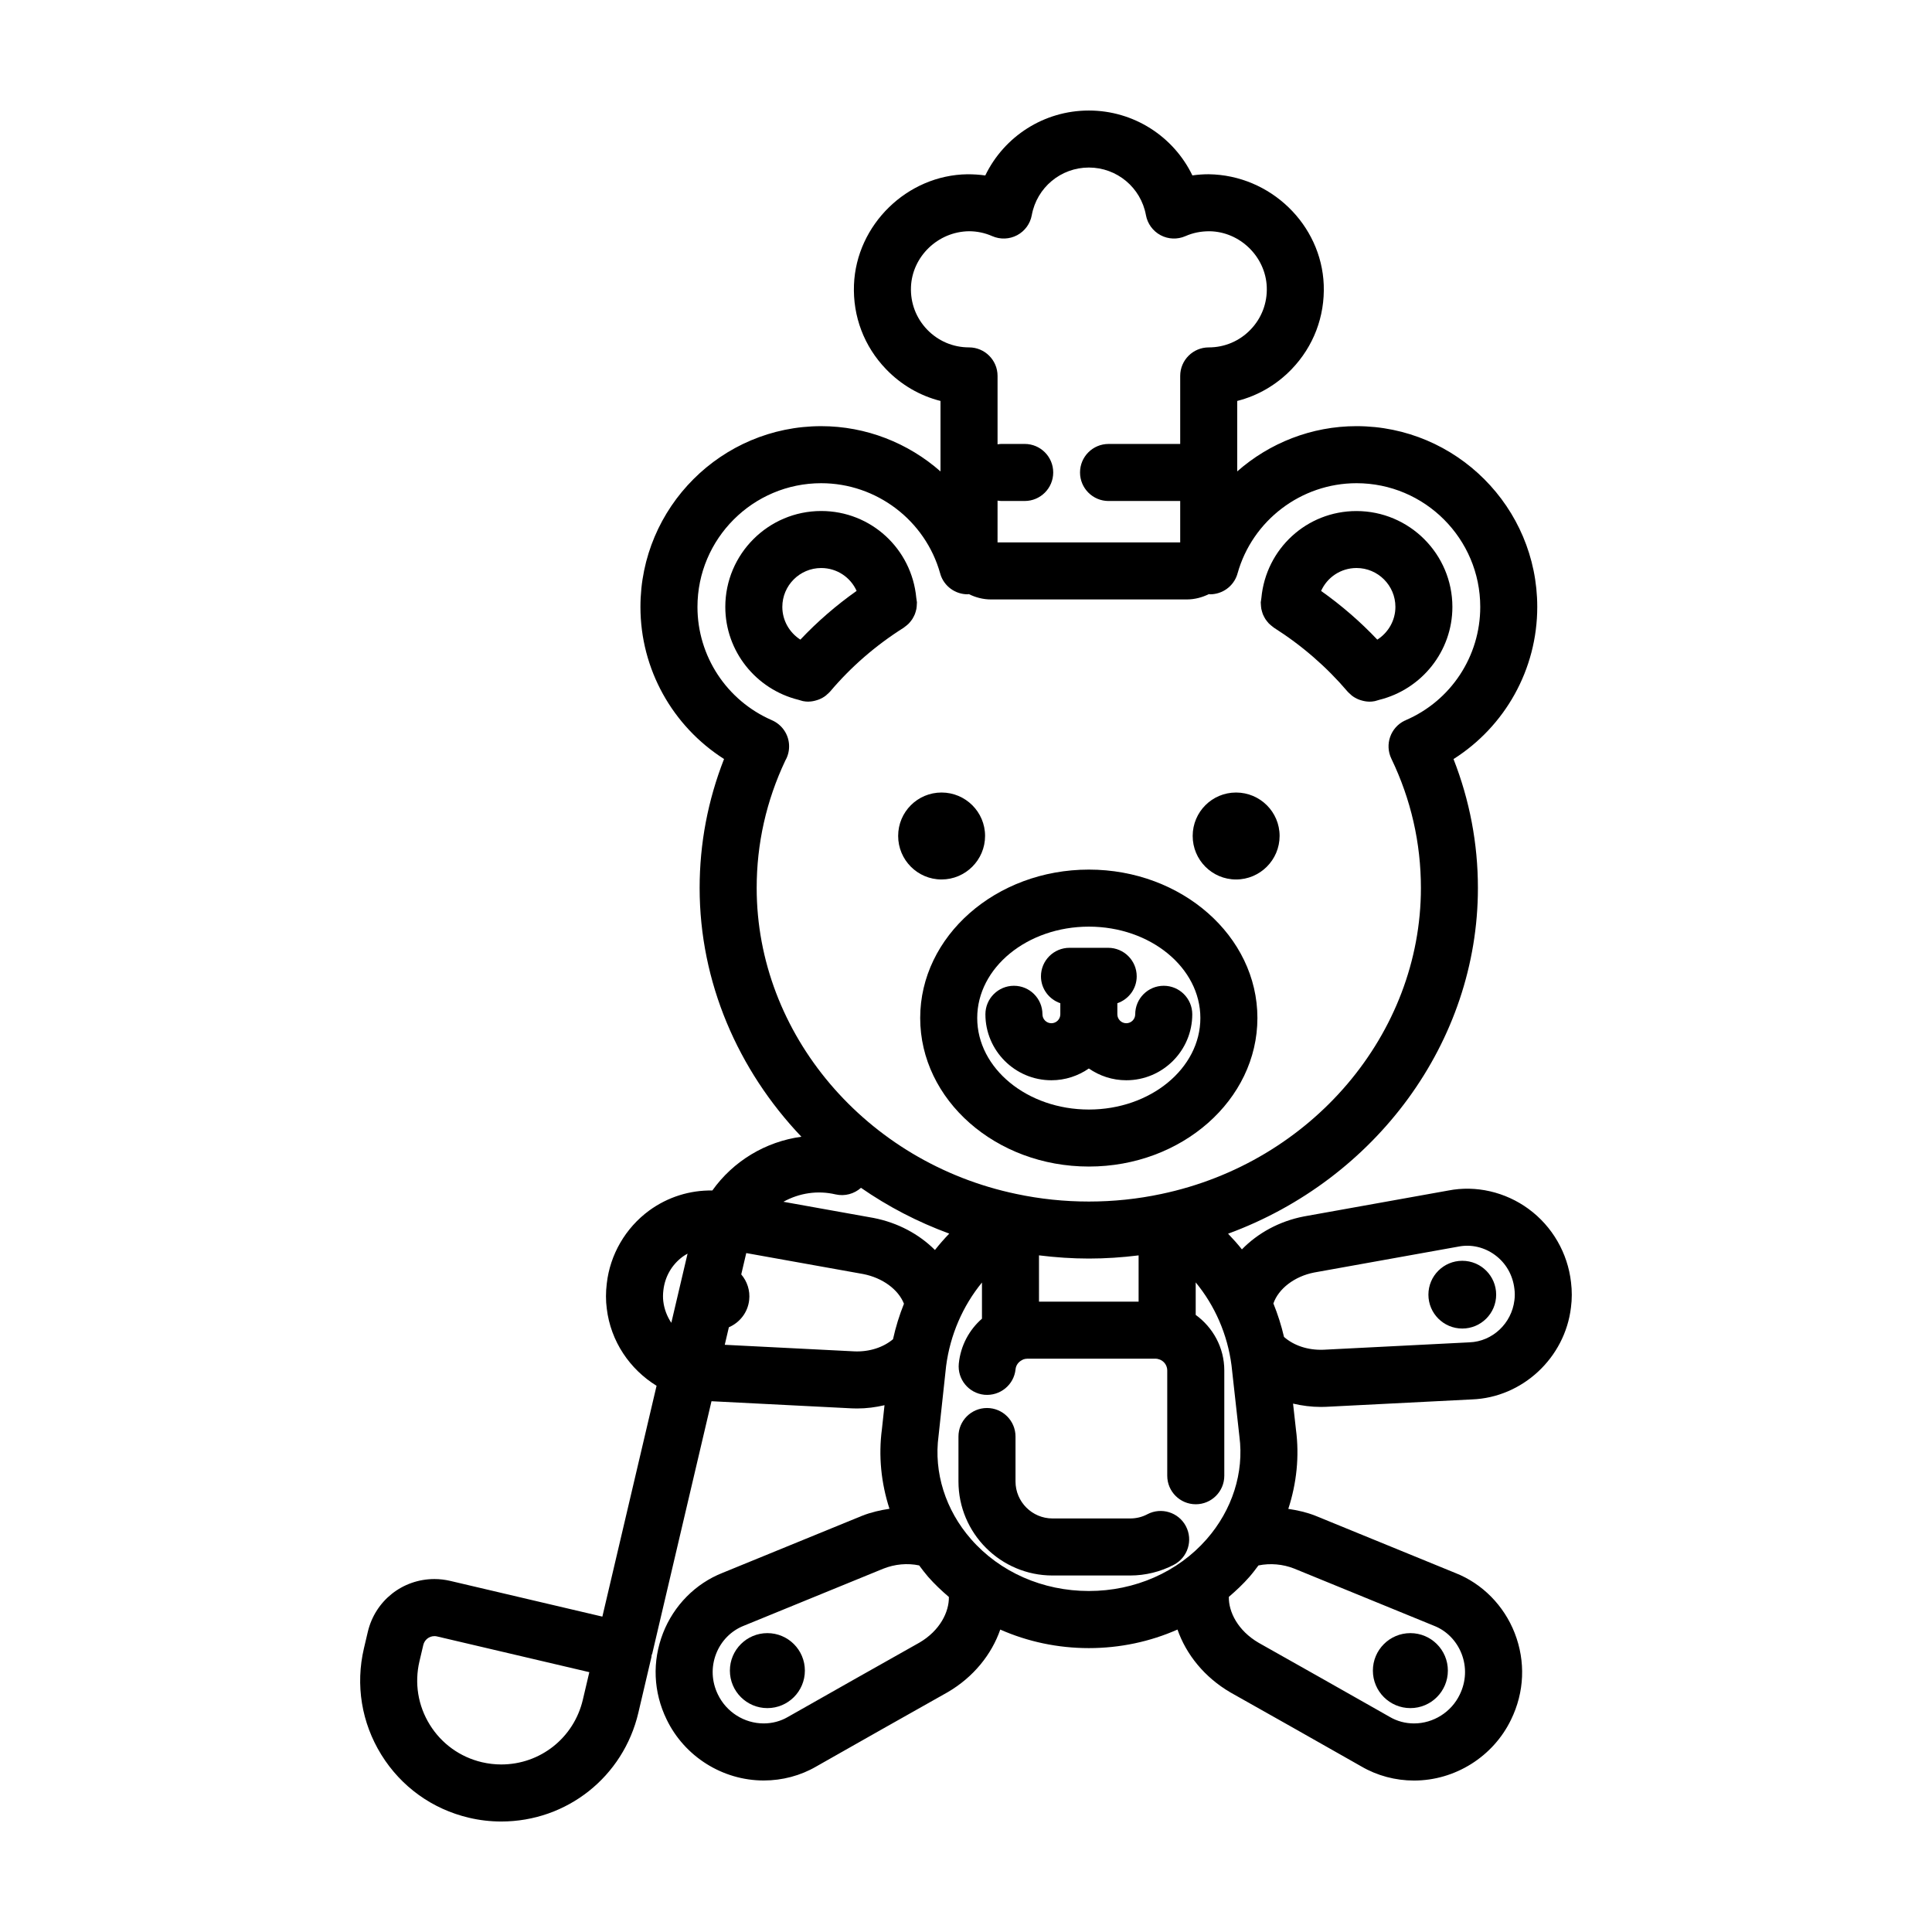 <?xml version="1.0" encoding="UTF-8"?>
<!-- Uploaded to: SVG Repo, www.svgrepo.com, Generator: SVG Repo Mixer Tools -->
<svg fill="#000000" width="800px" height="800px" version="1.1" viewBox="144 144 512 512" xmlns="http://www.w3.org/2000/svg">
 <g>
  <path d="m478.18 304.7c0.02 0.227 0.039 0.453 0.086 0.676 0.047 0.246 0.121 0.488 0.191 0.73 0.066 0.227 0.133 0.453 0.215 0.676 0.098 0.23 0.211 0.453 0.328 0.676 0.105 0.207 0.211 0.406 0.336 0.605 0.137 0.215 0.297 0.414 0.457 0.613 0.145 0.18 0.289 0.363 0.453 0.535 0.168 0.172 0.352 0.328 0.539 0.488 0.203 0.172 0.398 0.336 0.613 0.484 0.074 0.051 0.137 0.117 0.211 0.168 7.391 4.695 13.961 10.395 19.52 16.934 0.242 0.281 0.52 0.504 0.785 0.742 0.105 0.09 0.191 0.195 0.301 0.281 0.594 0.469 1.238 0.82 1.918 1.09 0.156 0.059 0.312 0.105 0.469 0.156 0.719 0.227 1.457 0.379 2.207 0.387 0.02 0 0.039 0.012 0.055 0.012 0.488 0 0.977-0.047 1.473-0.145 0.332-0.066 0.637-0.203 0.957-0.277 0.066-0.023 0.137-0.035 0.203-0.059 11.297-2.793 19.402-12.918 19.402-24.621 0-14.016-11.406-25.418-25.422-25.418-13.195 0-23.988 10.031-25.195 23.016-0.055 0.258-0.086 0.508-0.109 0.77-0.012 0.145-0.055 0.277-0.059 0.418-0.004 0.086 0.016 0.168 0.016 0.25 0 0.262 0.023 0.535 0.051 0.812zm25.309-10.172c5.684 0 10.309 4.621 10.309 10.305 0 3.594-1.891 6.816-4.797 8.676-4.508-4.758-9.492-9.074-14.895-12.906 1.602-3.59 5.199-6.074 9.383-6.074z"/>
  <path d="m383.68 310.2c0.23-0.156 0.449-0.332 0.66-0.516 0.172-0.145 0.348-0.297 0.504-0.457 0.172-0.176 0.328-0.367 0.48-0.559 0.156-0.191 0.309-0.383 0.438-0.586 0.133-0.195 0.238-0.406 0.348-0.621 0.117-0.223 0.23-0.438 0.324-0.664 0.086-0.215 0.152-0.441 0.223-0.672 0.074-0.246 0.145-0.488 0.191-0.742 0.039-0.215 0.059-0.434 0.086-0.656 0.031-0.281 0.051-0.562 0.047-0.852 0-0.086 0.02-0.168 0.016-0.25-0.004-0.137-0.047-0.258-0.055-0.387-0.023-0.266-0.059-0.535-0.117-0.801-1.211-12.984-12-23.016-25.195-23.016-14.016 0-25.418 11.402-25.418 25.418 0 11.715 8.105 21.836 19.398 24.621 0.074 0.023 0.145 0.039 0.223 0.066 0.324 0.074 0.613 0.207 0.941 0.273 0.492 0.102 0.984 0.145 1.465 0.145 0.02 0 0.039-0.012 0.059-0.012 0.75-0.004 1.492-0.16 2.207-0.387 0.16-0.051 0.312-0.098 0.469-0.156 0.684-0.266 1.34-0.625 1.93-1.094 0.102-0.082 0.18-0.18 0.281-0.266 0.277-0.246 0.562-0.48 0.812-0.77 5.543-6.555 12.09-12.238 19.477-16.898 0.082-0.055 0.137-0.113 0.207-0.164zm-27.574 3.309c-2.898-1.859-4.781-5.082-4.781-8.672 0-5.684 4.621-10.305 10.305-10.305 4.176 0 7.773 2.473 9.383 6.062-5.418 3.824-10.402 8.145-14.906 12.914z"/>
  <path d="m387.86 413.78c0 21.711 20.051 39.367 44.703 39.367 24.633 0 44.664-17.66 44.664-39.367 0-21.684-20.035-39.328-44.664-39.328-24.648 0-44.703 17.645-44.703 39.328zm44.703-24.211c16.293 0 29.547 10.863 29.547 24.215 0 13.375-13.254 24.254-29.547 24.254-16.312 0-29.59-10.883-29.59-24.254 0.004-13.355 13.277-24.215 29.59-24.215z"/>
  <path d="m422.63 430.28c3.688 0 7.098-1.164 9.926-3.117 2.82 1.953 6.238 3.117 9.926 3.117 9.637 0 17.48-7.844 17.48-17.48 0-4.176-3.387-7.559-7.559-7.559s-7.559 3.379-7.559 7.559c0 1.305-1.062 2.367-2.367 2.367-1.305 0-2.367-1.062-2.367-2.367v-2.938c2.973-1.02 5.129-3.805 5.129-7.125 0-4.176-3.387-7.559-7.559-7.559h-10.254c-4.172 0-7.559 3.379-7.559 7.559 0 3.32 2.152 6.106 5.129 7.125v2.938c0 1.305-1.062 2.367-2.367 2.367-1.305 0-2.367-1.062-2.367-2.367 0-4.176-3.387-7.559-7.559-7.559s-7.559 3.379-7.559 7.559c0.004 9.637 7.848 17.48 17.484 17.48z"/>
  <path d="m471.57 377.07c6.363 0 11.539-5.18 11.539-11.539s-5.18-11.504-11.539-11.504-11.496 5.141-11.496 11.504c-0.004 6.363 5.133 11.539 11.496 11.539z"/>
  <path d="m382.02 365.53c0 6.363 5.141 11.539 11.496 11.539 6.359 0 11.539-5.18 11.539-11.539s-5.18-11.504-11.539-11.504c-6.356 0.004-11.496 5.141-11.496 11.504z"/>
  <path d="m357.3 586.73c0 5.488-4.449 9.938-9.938 9.938-5.484 0-9.934-4.449-9.934-9.938 0-5.484 4.449-9.934 9.934-9.934 5.488 0 9.938 4.449 9.938 9.934"/>
  <path d="m527.7 586.73c0 5.488-4.449 9.938-9.938 9.938-5.484 0-9.934-4.449-9.934-9.938 0-5.484 4.449-9.934 9.934-9.934 5.488 0 9.938 4.449 9.938 9.934"/>
  <path d="m549.1 464.39c-6.195-4.539-13.984-6.316-21.266-4.891l-38.301 6.871c-6.543 1.27-12.227 4.434-16.414 8.727-1.152-1.449-2.383-2.82-3.668-4.152 39.105-14.359 66.211-50.801 66.211-91.617 0-11.805-2.195-23.262-6.465-34.168 13.668-8.664 22.191-23.773 22.191-40.324 0-26.414-21.492-47.902-47.906-47.902-11.922 0-23.07 4.473-31.609 11.992v-18.672c5.445-1.375 10.414-4.254 14.426-8.418 5.801-6.031 8.82-13.965 8.504-22.348-0.613-15.949-14.105-29.094-30.496-29.312-1.449 0-2.891 0.105-4.312 0.309-4.981-10.312-15.516-17.195-27.438-17.195-11.926 0-22.465 6.891-27.449 17.207-1.512-0.211-3.066-0.316-4.699-0.316h-0.02c-15.973 0.211-29.461 13.359-30.078 29.305-0.324 8.379 2.691 16.312 8.5 22.348 4.012 4.172 8.977 7.043 14.43 8.422v18.676c-8.539-7.516-19.695-11.996-31.613-11.996-26.414 0-47.906 21.492-47.906 47.902 0 16.5 8.508 31.609 22.156 40.305-4.277 10.918-6.469 22.379-6.469 34.184 0 24.969 10.172 48.27 26.969 65.922-9.492 1.285-18.07 6.457-23.602 14.242-5.926-0.102-11.828 1.723-16.742 5.32-6.266 4.594-10.375 11.68-11.234 19.34-0.281 2.254-0.281 4.574-0.004 6.613 1.027 8.715 6.144 16.148 13.199 20.48l-14.363 61.176-40.34-9.473c-1.367-0.316-2.766-0.484-4.16-0.484-8.465 0-15.73 5.762-17.664 14.012l-1.02 4.332c-2.281 9.715-0.645 19.734 4.609 28.219 5.254 8.48 13.504 14.41 23.211 16.691 2.812 0.668 5.691 1 8.562 1 17.418 0 32.359-11.855 36.34-28.824l3.441-14.66c0.051-0.211 0.051-0.418 0.082-0.629 0.035-0.133 0.121-0.23 0.156-0.363l15.703-66.902 37.211 1.891c0.453 0.02 0.906 0.031 1.359 0.031 2.488 0 4.926-0.316 7.281-0.867l-0.68 6.293c-0.953 7.113-0.223 14.324 1.996 21.156-2.469 0.371-4.922 0.926-7.301 1.875l-36.914 15.098c-7.188 2.828-12.938 8.645-15.793 15.965-2.918 7.5-2.578 15.637 0.945 22.879 4.734 9.836 14.836 16.188 25.734 16.188 4.934 0 9.766-1.289 13.891-3.691 11.582-6.57 23.172-13.141 34.902-19.73 6.801-3.977 11.609-9.992 13.895-16.574 7.238 3.199 15.227 4.914 23.473 4.914 8.254 0 16.246-1.715 23.496-4.918 2.297 6.594 7.129 12.629 14.008 16.652 10.781 6.051 21.523 12.141 32.266 18.234l2.449 1.391c4.195 2.445 9.023 3.738 13.965 3.738 10.891 0 20.992-6.352 25.715-16.156 3.543-7.266 3.883-15.402 0.969-22.902-2.848-7.32-8.605-13.141-15.695-15.93l-37.086-15.168c-2.332-0.926-4.766-1.473-7.227-1.84 2.215-6.801 2.961-13.961 2.031-20.984l-0.77-6.914c2.379 0.559 4.852 0.883 7.379 0.883 0.457 0 0.918-0.012 1.375-0.031l38.637-1.961c13.387-0.488 24.68-11.023 26.258-24.391 0.289-2.152 0.289-4.473 0.016-6.637-0.871-7.762-4.965-14.844-11.238-19.438zm-250.64 130.05c-2.375 10.109-11.27 17.16-21.629 17.16-1.707 0-3.426-0.203-5.109-0.594-5.777-1.359-10.691-4.887-13.82-9.934-3.129-5.047-4.102-11.012-2.746-16.797l1.02-4.336c0.324-1.379 1.543-2.348 2.953-2.348 0.238 0 0.473 0.023 0.711 0.086l40.336 9.465zm93.309-119.18c-4.172-4.168-9.801-7.238-16.289-8.496l-23.871-4.281c4.227-2.332 9.074-3.066 13.801-1.961 2.5 0.574 4.984-0.156 6.762-1.738 7.144 4.957 14.988 9.047 23.391 12.133-1.332 1.387-2.602 2.828-3.793 4.344zm27.574 1.422c4.375 0.539 8.793 0.848 13.215 0.848 4.418 0 8.828-0.301 13.184-0.84v12.262h-26.398zm-29.645-245.34c-2.922-3.043-4.445-7.047-4.281-11.285 0.312-8.039 7.113-14.672 15.387-14.777 2.125 0 4.195 0.438 6.16 1.301 2.117 0.922 4.535 0.836 6.586-0.25 2.039-1.082 3.473-3.043 3.883-5.32 1.336-7.309 7.691-12.613 15.125-12.613 7.438 0 13.789 5.305 15.125 12.609 0.414 2.277 1.844 4.231 3.883 5.32 2.039 1.09 4.473 1.176 6.586 0.25 1.961-0.863 4.031-1.293 6.363-1.293h0.016c8.062 0.105 14.863 6.731 15.176 14.777 0.16 4.238-1.359 8.242-4.293 11.285-2.926 3.043-6.867 4.719-11.09 4.719-4.172 0-7.559 3.379-7.559 7.559v18.027h-18.988c-4.172 0-7.559 3.379-7.559 7.559 0 4.176 3.387 7.559 7.559 7.559h18.988v10.973h-48.406l0.004-11.078c0.332 0.047 0.656 0.102 0.996 0.102h6.195c4.172 0 7.559-3.379 7.559-7.559 0-4.176-3.387-7.559-7.559-7.559h-6.195c-0.344 0-0.672 0.055-0.996 0.102v-18.129c0-4.176-3.387-7.559-7.559-7.559-4.231 0-8.172-1.676-11.105-4.719zm-37.586 114.22c0.645-1.113 1.008-2.402 1.008-3.777 0-3.102-1.883-5.762-4.566-6.926-11.98-5.211-19.719-16.992-19.719-30.016 0-18.082 14.711-32.789 32.793-32.789 14.629 0 27.598 9.836 31.527 23.914l0.016-0.004c0.02 0.07 0.02 0.141 0.039 0.211 1.004 3.238 3.988 5.32 7.219 5.32 0.105 0 0.215-0.047 0.324-0.051 1.777 0.875 3.754 1.414 5.863 1.414h51.879c2.117 0 4.09-0.539 5.871-1.414 0.105 0.004 0.215 0.051 0.316 0.051 3.219 0 6.203-2.07 7.215-5.305 0.023-0.074 0.023-0.152 0.047-0.227l0.016 0.004c3.93-14.082 16.898-23.914 31.527-23.914 18.082 0 32.793 14.707 32.793 32.789 0 13.062-7.75 24.844-19.738 30.008l0.012 0.023c-0.098 0.039-0.195 0.059-0.297 0.105-3.758 1.809-5.344 6.324-3.531 10.086 5.195 10.797 7.828 22.324 7.828 34.266 0 38.629-28.934 72.727-68.82 81.09-12.5 2.664-25.805 2.676-38.375-0.004-39.883-8.324-68.832-42.426-68.832-81.082-0.004-11.762 2.551-23.113 7.586-33.773zm-32.332 143.31c-0.109-0.867-0.109-1.879 0.02-2.934 0.414-3.629 2.246-6.805 5.164-8.941 0.398-0.293 0.82-0.527 1.246-0.77l-4.305 18.332c-1.102-1.66-1.871-3.574-2.125-5.688zm50.684 13.254-34.398-1.742 1.09-4.644c2.852-1.234 5.004-3.879 5.379-7.188 0.297-2.57-0.543-4.992-2.098-6.82l1.328-5.656 30.961 5.551c5.168 0.996 9.359 4.117 10.832 7.875-1.215 3.027-2.188 6.172-2.902 9.406-2.574 2.152-6.207 3.367-10.191 3.219zm17.207 77.176c-11.645 6.539-23.246 13.121-34.926 19.738-1.891 1.098-4.09 1.684-6.359 1.684-5.129 0-9.883-2.996-12.133-7.664-1.676-3.438-1.84-7.269-0.469-10.801 1.328-3.406 3.965-6.098 7.336-7.422l36.945-15.113c3.09-1.234 6.434-1.523 9.523-0.871 0.766 1.02 1.523 2.035 2.367 3.008 1.699 1.941 3.566 3.688 5.508 5.356 0.066 3.965-2.367 8.91-7.793 12.086zm13.668-27.402c-6.769-7.738-9.922-17.66-8.613-27.387l2.004-18.516c1.082-8.262 4.434-15.926 9.5-22.117v9.582c-3.367 2.941-5.652 7.106-6.137 11.887-0.418 4.152 2.609 7.859 6.766 8.277 4.152 0.383 7.856-2.613 8.273-6.766 0.109-1.082 0.785-1.949 1.699-2.418 0.117-0.051 0.215-0.121 0.328-0.176 0.344-0.125 0.707-0.203 1.09-0.203h33.957c0.402 0 0.785 0.09 1.137 0.23 0.031 0.012 0.066 0.02 0.098 0.031 1.109 0.48 1.891 1.582 1.891 2.863v27.895c0 4.176 3.387 7.559 7.559 7.559s7.559-3.379 7.559-7.559v-27.895c0-6.066-3.008-11.41-7.578-14.73v-8.609c5.055 6.117 8.422 13.754 9.492 21.996l2.09 18.828c1.266 9.566-1.898 19.496-8.688 27.234-7.648 8.723-19.02 13.723-31.207 13.723-12.207 0.004-23.582-5-31.219-13.73zm85.645 7.793 37.109 15.18c3.269 1.285 5.91 3.981 7.238 7.387 1.371 3.531 1.203 7.367-0.488 10.832-2.231 4.637-6.988 7.633-12.113 7.633-2.273 0-4.469-0.578-6.434-1.727l-2.527-1.438c-10.762-6.098-21.52-12.195-32.207-18.199-5.531-3.231-7.981-8.191-7.91-12.168 1.926-1.652 3.785-3.394 5.465-5.316 0.852-0.973 1.613-2 2.383-3.019 3.113-0.645 6.484-0.352 9.484 0.836zm58.352-71.129c-0.73 6.144-5.805 10.949-11.922 11.168l-38.676 1.961c-4.16 0.16-7.879-1.125-10.465-3.394-0.707-3.055-1.656-6.004-2.812-8.867 1.344-3.914 5.602-7.199 10.832-8.211l38.309-6.879c3.285-0.629 6.762 0.172 9.559 2.227 2.918 2.141 4.75 5.316 5.176 9.027 0.129 0.977 0.129 1.984 0 2.969z"/>
  <path d="m540.5 487.1c0 4.957-4.019 8.977-8.977 8.977-4.961 0-8.98-4.019-8.98-8.977 0-4.957 4.019-8.977 8.98-8.977 4.957 0 8.977 4.019 8.977 8.977"/>
  <path d="m448.07 545.29c-1.406 0.742-2.941 1.117-4.555 1.117h-20.586c-5.406 0-9.809-4.402-9.809-9.809v-11.902c0-4.176-3.387-7.559-7.559-7.559s-7.559 3.379-7.559 7.559v11.906c0 13.742 11.184 24.922 24.922 24.922h20.586c4.031 0 8.039-0.988 11.594-2.852 3.688-1.941 5.113-6.508 3.176-10.203-1.941-3.703-6.523-5.117-10.211-3.18z"/>
 </g>
</svg>
